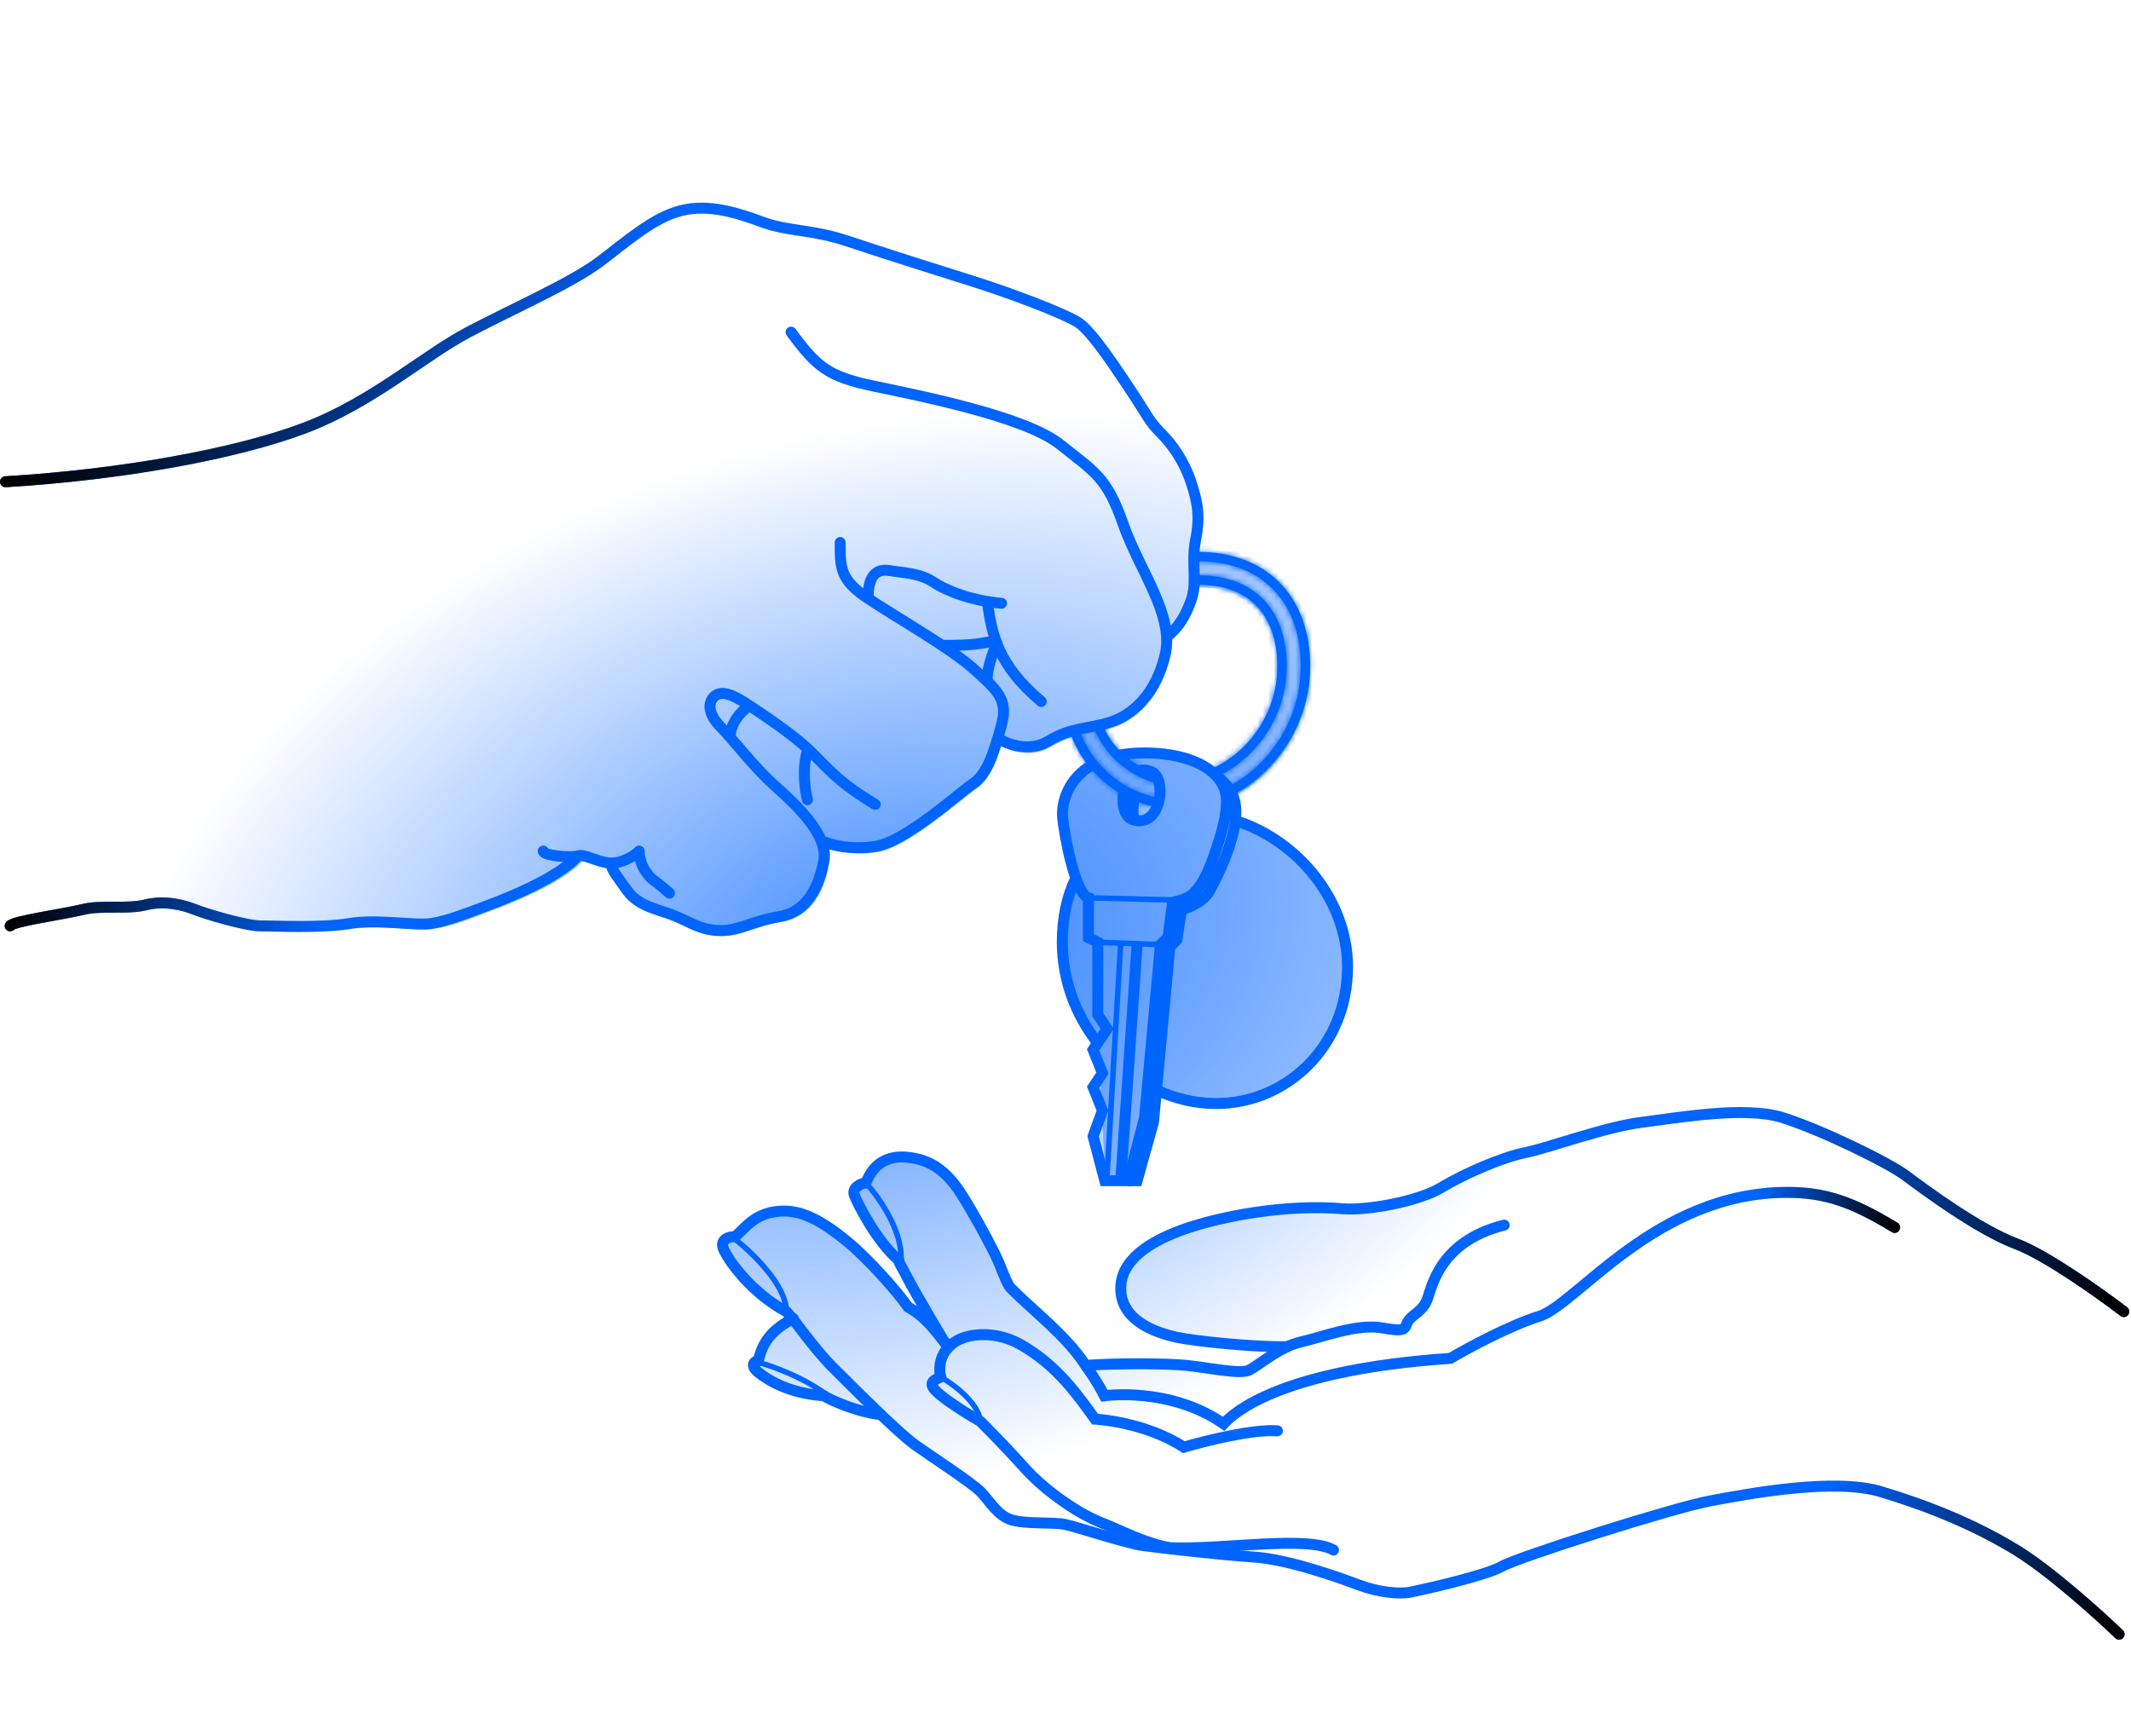 <?xml version="1.0" encoding="UTF-8"?> <svg xmlns="http://www.w3.org/2000/svg" width="389" height="317" viewBox="0 0 389 317" fill="none"> <path opacity="0.75" d="M196.066 161.548C195.963 161.858 195.808 162.167 195.705 162.528L196.066 161.548ZM195.602 162.683C195.551 162.89 195.447 163.096 195.396 163.354L195.602 162.683ZM194.88 165.108C194.828 165.366 194.725 165.675 194.674 165.985L194.88 165.108ZM194.57 166.552C194.519 166.707 194.519 166.913 194.467 167.119L194.57 166.552ZM194.416 167.48C194.364 167.687 194.364 167.842 194.313 168.048L194.416 167.48ZM225.52 150.149C225.624 149.014 225.624 148.034 225.52 147.157V150.149ZM208.962 150.045C208.807 150.097 208.601 150.149 208.446 150.149L208.962 150.045ZM208.343 150.149C208.24 150.2 208.188 150.2 208.085 150.2L208.343 150.149ZM205.145 138.13C206.331 137.923 207.621 137.82 209.014 137.82L205.145 138.13ZM201.792 215.659L199.677 207.561L201.328 202.867L199.677 198.637L201.328 196.058L199.677 191.828L200.503 190.59L201.792 215.659ZM196.479 160.62C195.86 158.814 195.344 156.596 194.932 154.585L196.479 160.62ZM194.777 153.811C194.725 153.605 194.674 153.45 194.674 153.244L194.777 153.811ZM198.697 140.502C198.8 140.451 198.852 140.399 198.955 140.348L198.697 140.502ZM211.283 199.204C213.295 200.133 215.462 200.803 217.68 201.216L211.283 199.204ZM217.834 201.267C218.196 201.319 218.557 201.371 218.866 201.422L217.834 201.267ZM227.635 150.922C227.326 150.768 227.016 150.664 226.707 150.561L227.635 150.922ZM226.036 150.303C225.881 150.252 225.675 150.2 225.52 150.149L226.036 150.303ZM386.512 297.367L386.718 297.573C387.027 297.883 387.027 298.347 386.769 298.657C386.46 298.914 385.996 298.914 385.686 298.657C383.52 296.593 379.548 292.931 375.37 289.526C372.532 287.153 369.592 284.935 367.116 283.439C363.351 281.118 359.327 279.106 355.201 277.404C351.125 275.65 346.896 274.155 342.666 272.917C334.361 270.389 318.886 273.329 312.077 274.567L311.974 274.619C308.672 275.238 300.419 277.611 292.424 280.138C283.964 282.82 275.866 285.606 274.37 286.431C273.183 287.102 270.862 287.876 268.334 288.598C264.001 289.784 258.895 290.919 257.554 291.177C256.367 291.435 254.716 291.435 252.963 291.177C251.312 290.971 249.507 290.506 247.804 289.887C246.102 289.268 242.955 288.082 239.396 287.05C235.889 285.967 231.968 285.039 228.873 284.832C226.191 284.626 222.683 284.316 219.279 283.955C214.585 283.491 210.149 282.924 208.395 282.717C206.538 282.459 202.617 281.273 199.316 280.241C197.098 279.622 195.138 279.055 194.313 278.849C193.487 278.694 192.198 278.694 190.753 278.642C188.535 278.591 186.059 278.539 184.46 277.972C182.448 277.301 181.21 275.805 180.024 274.309C179.56 273.742 179.095 273.174 178.631 272.71C177.496 271.575 173.679 268.945 170.43 266.778C168.985 265.798 167.696 264.921 166.819 264.302C165.478 263.322 163.208 261.259 160.732 258.886C159.133 258.731 157.276 258.267 155.625 257.699C153.355 256.926 151.344 255.997 150.467 255.481C147.269 255.223 144.689 254.501 142.678 253.676C140.666 252.799 139.222 251.767 138.293 251.097C137.726 250.581 137.365 250.168 137.262 249.756C137.107 249.343 137.107 248.982 137.21 248.672C137.365 248.363 137.571 248.105 137.777 247.95C137.932 247.899 138.035 247.796 138.138 247.744C138.654 245.939 139.376 244.494 140.46 243.256C141.388 242.173 142.523 241.348 143.864 240.574C143.709 240.368 143.555 240.213 143.4 240.058C140.769 238.614 138.499 236.757 136.694 234.951C134.012 232.269 132.258 229.587 131.691 228.245C131.536 227.781 131.484 227.369 131.536 226.956C131.639 226.543 131.845 226.182 132.103 225.873C132.361 225.666 132.671 225.46 132.98 225.305C133.444 225.15 133.857 225.099 134.27 225.099C134.528 224.841 134.837 224.531 135.095 224.274C136.9 222.52 139.015 220.405 143.451 220.405C145.257 220.405 147.062 220.869 149.022 221.798C150.983 222.778 153.046 224.17 155.419 226.131C157.173 227.523 159.236 229.587 161.196 231.702C163.363 234.074 165.374 236.447 166.509 238.046C167.18 238.459 167.85 238.872 168.418 239.336C167.025 236.963 165.735 234.642 165.323 233.816C165.013 233.146 164.704 232.578 164.394 232.114C164.033 231.444 163.724 230.928 163.621 230.515C162.073 229.122 160.629 227.317 159.391 225.46C157.276 222.365 155.78 219.218 155.522 218.445C155.419 218.187 155.419 217.98 155.419 217.774C155.419 217.155 155.677 216.639 156.141 216.227C156.502 215.866 156.966 215.608 157.431 215.504C157.585 215.453 157.688 215.401 157.792 215.401C158.514 213.699 159.545 212.461 160.887 211.636C162.279 210.759 164.033 210.398 166.045 210.656C168.108 210.862 169.914 211.429 171.616 212.564C173.267 213.699 174.866 215.35 176.413 217.774C177.342 219.27 178.373 221.024 179.353 222.778C180.488 224.841 181.623 226.956 182.397 228.503C182.913 229.587 183.377 230.67 183.79 231.702C184.357 233.094 184.821 234.281 185.234 234.642C186.627 236.086 188.123 237.427 189.567 238.717C192.817 241.709 196.066 244.649 198.697 248.466C201.534 248.26 204.835 248.208 207.879 248.208C211.541 248.208 214.843 248.311 216.648 248.466C217.989 248.621 219.33 248.827 220.672 249.033C223.767 249.446 226.758 249.91 227.738 249.395C228.203 249.188 228.873 248.724 229.647 248.157C230.369 247.641 231.195 247.073 232.071 246.558C229.905 246.506 227.377 246.351 224.901 246.093C220.62 245.732 216.442 245.216 214.739 244.855C212.728 244.391 210.097 243.617 207.93 242.173C205.661 240.677 203.907 238.459 203.907 235.209C203.907 231.237 206.744 228.4 210.2 226.388C213.501 224.428 217.422 223.242 219.795 222.571C222.58 221.798 227.326 220.766 232.845 220.198C236.714 219.786 240.892 219.631 245.122 219.992C247.34 220.199 250.951 219.837 254.459 219.064C257.605 218.393 260.597 217.413 262.557 216.278C264.775 214.937 267.715 213.441 270.656 212.255C273.338 211.12 276.02 210.243 278.084 209.779C279.683 209.469 282.056 208.747 284.841 207.922C289.483 206.529 295.106 204.827 299.388 204.259C300.471 204.156 301.451 204.001 302.534 203.847C309.498 202.918 319.195 201.577 325.231 203.434C328.532 204.466 333.174 206.426 337.404 208.438C341.995 210.604 346.173 212.822 347.979 214.215C349.681 215.453 352.931 217.877 356.645 220.353C360.359 222.726 364.434 225.15 367.787 226.44C370.056 227.265 373.048 228.968 376.092 230.876C380.476 233.662 385.016 236.911 387.543 238.872C387.853 239.078 387.904 239.594 387.646 239.903C387.595 240.006 387.44 240.11 387.337 240.161L386.512 297.367ZM195.654 134.622C196.479 136.737 197.614 138.645 198.955 140.348H199.007C198.903 140.399 198.8 140.451 198.697 140.502C194.106 143.082 193.848 146.899 194.106 149.736L194.158 149.839V149.891V149.994V150.097V150.149V150.2L194.209 150.303V150.406V150.458V150.51L194.261 150.664V150.768V150.819V150.871L194.313 151.025V151.18V151.232V151.283L194.364 151.438V151.593L194.416 151.696V151.748V151.902L194.467 152.057V152.16V152.212L194.519 152.418V152.573L194.57 152.676V152.728L194.622 152.934V153.089L194.674 153.192V153.244C194.674 153.45 194.725 153.605 194.777 153.811L194.828 154.017V154.172L194.932 154.585C195.344 156.596 195.86 158.763 196.479 160.62L196.427 160.775L196.376 160.878V160.929H196.324L196.273 161.084L196.221 161.239L196.118 161.394L196.066 161.548C195.963 161.858 195.808 162.167 195.705 162.528L195.602 162.683C195.551 162.89 195.447 163.096 195.396 163.354L195.344 163.509L195.293 163.663V163.715L195.241 163.87L195.189 164.024L195.138 164.179V164.231L195.086 164.385L195.035 164.54L194.983 164.695V164.747L194.932 164.901L194.88 165.056V165.108C194.828 165.366 194.725 165.675 194.674 165.985V166.088L194.622 166.191C194.622 166.294 194.57 166.397 194.57 166.552C194.519 166.707 194.519 166.913 194.467 167.119V167.223L194.416 167.274V167.377V167.48C194.364 167.687 194.364 167.842 194.313 168.048V168.151V168.254L194.261 168.306V168.461V168.512V168.615V168.718L194.209 168.822V168.873V169.028V169.08V169.234L194.158 169.286V169.441V169.492V169.595V169.647V169.802V169.853L194.106 170.008V170.06V170.214V170.266V170.421V170.472V170.627L194.055 170.833V171.04V171.246V171.452V171.659V171.865V172.071V172.278V172.587V172.897V173.206V173.516V173.567L194.106 173.877V174.186L194.158 174.496V174.805L194.209 175.115V175.424L194.261 175.734L194.313 176.043L194.364 176.353V176.404L194.416 176.662V176.869V176.972V177.023L194.467 177.281L194.519 177.333L194.57 177.591L194.622 177.9L194.674 178.21L194.725 178.519L194.828 178.829L194.88 179.138L194.932 179.448L195.035 179.654V179.706V179.757L195.138 180.015L195.189 180.325L195.293 180.634L195.396 180.892L195.447 181.098V181.202H195.499L195.551 181.511L195.654 181.769V181.821L195.757 182.079L195.86 182.388L195.963 182.646L196.066 182.904V182.955H196.118L196.221 183.213V183.265L196.324 183.523L196.427 183.781V183.832L196.582 184.09L196.685 184.348L196.789 184.555L196.84 184.606V184.658L196.943 184.916L197.098 185.174V185.225L197.201 185.431C197.459 185.896 197.665 186.36 197.923 186.773V186.824L198.078 187.031V187.082L198.233 187.288V187.34L198.388 187.598L198.542 187.856H198.594L198.697 188.114H198.749L198.903 188.32V188.372L199.058 188.578V188.63L199.213 188.836V188.887L199.368 189.094L199.419 189.145L199.574 189.352L199.729 189.61C199.883 189.816 200.09 190.074 200.245 190.28L200.296 190.332L200.451 190.538L200.503 190.59L199.677 191.828L201.379 196.058L199.677 198.637L201.379 202.867L199.677 207.561L201.792 215.659H202.102H204.681H204.939H205.97H206.022H206.228H207.673L210.613 205.033L211.283 199.204C213.295 200.133 215.462 200.803 217.68 201.216L217.834 201.267C218.196 201.319 218.557 201.371 218.866 201.422H219.021H219.072H219.227L219.382 201.474H219.537H219.588H219.743V201.525H219.898H219.949H220.104H220.156H220.259L220.414 201.577H220.465H220.62H220.775H220.981H221.136H221.291H221.342H221.497L221.652 201.629H221.858H222.013C234.754 201.629 245.896 191.312 245.896 176.714C245.896 176.559 245.896 176.353 245.896 176.198C245.896 175.992 245.896 175.785 245.896 175.631C245.896 175.424 245.896 175.27 245.844 175.063C245.844 174.908 245.844 174.702 245.793 174.496C245.793 174.341 245.793 174.135 245.741 173.98C245.741 173.774 245.689 173.619 245.689 173.413C245.689 173.258 245.638 173.051 245.586 172.897C245.586 172.69 245.535 172.484 245.535 172.329C245.483 172.123 245.431 171.968 245.431 171.762C245.38 171.607 245.328 171.401 245.277 171.246C245.277 171.091 245.225 170.885 245.174 170.73C245.122 170.524 245.07 170.369 245.019 170.163C244.967 170.008 244.916 169.802 244.864 169.647C244.812 169.492 244.761 169.286 244.709 169.131C244.658 168.925 244.606 168.77 244.555 168.615C244.503 168.409 244.4 168.254 244.348 168.048C244.297 167.893 244.245 167.738 244.142 167.532C244.09 167.377 244.039 167.223 243.936 167.016C243.884 166.861 243.832 166.707 243.729 166.552C243.678 166.346 243.574 166.191 243.523 166.036C243.42 165.881 243.368 165.675 243.265 165.52C243.213 165.366 243.11 165.211 243.007 165.004C242.955 164.85 242.852 164.695 242.801 164.54C242.698 164.385 242.594 164.231 242.491 164.024C242.44 163.87 242.336 163.715 242.233 163.56C242.13 163.405 242.027 163.251 241.975 163.096H241.924C241.872 162.941 241.769 162.786 241.666 162.632C241.563 162.477 241.46 162.322 241.356 162.167C241.253 162.013 241.15 161.858 241.047 161.703C240.944 161.548 240.841 161.394 240.737 161.239C240.634 161.084 240.479 160.929 240.376 160.775C240.273 160.62 240.17 160.465 240.067 160.362C239.912 160.207 239.809 160.052 239.706 159.898C239.603 159.743 239.448 159.588 239.345 159.485C239.241 159.33 239.087 159.176 238.984 159.021C238.88 158.918 238.726 158.763 238.622 158.608C238.468 158.505 238.365 158.35 238.21 158.196C238.107 158.092 237.952 157.938 237.849 157.783C237.694 157.68 237.591 157.525 237.436 157.422C237.333 157.267 237.178 157.164 237.075 157.009C236.92 156.906 236.765 156.751 236.662 156.648C236.508 156.493 236.353 156.39 236.198 156.235C236.095 156.132 235.94 156.029 235.785 155.874C235.682 155.771 235.527 155.616 235.373 155.513C235.218 155.41 235.063 155.307 234.908 155.152C234.805 155.049 234.651 154.946 234.496 154.843C234.238 154.636 233.98 154.43 233.671 154.224L233.567 154.172C233.413 154.069 233.258 153.914 233.103 153.811C232.948 153.708 232.794 153.605 232.639 153.501C232.484 153.398 232.329 153.295 232.175 153.244V153.192C232.02 153.14 231.865 153.037 231.71 152.934C231.504 152.831 231.349 152.728 231.195 152.625C231.04 152.521 230.885 152.47 230.73 152.367C230.524 152.263 230.369 152.16 230.214 152.109C230.06 152.006 229.853 151.902 229.699 151.851C229.544 151.748 229.389 151.644 229.183 151.593C229.028 151.49 228.873 151.438 228.667 151.335C228.512 151.283 228.357 151.18 228.151 151.129C227.996 151.025 227.842 150.974 227.635 150.922C227.326 150.768 227.016 150.664 226.707 150.561L226.604 150.51C226.397 150.458 226.243 150.355 226.036 150.303C225.881 150.252 225.675 150.2 225.52 150.149V147.157V146.331L225.005 145.506L225.211 145.403C233.258 141.121 239.138 132.198 239.138 122.087C239.138 115.691 237.127 110.481 233.567 106.87C229.957 103.208 224.85 101.299 218.763 101.248C218.815 100.629 218.866 99.958 219.021 99.287C219.434 97.069 219.537 95.316 219.382 93.613C219.227 91.911 218.815 90.26 218.144 88.3C217.525 86.443 216.751 84.793 215.823 83.348C214.791 81.646 213.605 80.253 212.418 79.067C211.025 77.674 210.406 76.642 209.323 74.94C208.859 74.115 208.24 73.186 207.415 71.948L206.796 70.968C204.113 66.996 199.935 60.652 197.459 59.001L197.408 58.949C196.118 58.124 193.229 56.886 189.825 55.545C185.956 53.997 181.314 52.398 177.703 51.264C173.937 50.077 169.449 48.633 165.22 47.292C161.557 46.105 157.998 44.97 155.161 44.042C151.756 42.907 149.022 42.494 146.495 42.082C144.174 41.721 142.059 41.411 139.892 40.637C137.519 39.761 135.043 38.884 132.464 38.419C129.885 37.904 127.254 37.8 124.572 38.471C120.239 39.554 116.319 42.598 112.244 45.796C111.264 46.569 110.232 47.343 109.407 47.962C105.951 50.541 99.812 53.585 93.674 56.628C90.94 57.969 88.206 59.362 85.73 60.652C82.738 62.199 79.591 64.366 76.187 66.687C70.358 70.659 63.755 75.095 56.018 78.035C49.88 80.408 41.523 82.523 32.083 84.225C22.747 85.876 12.327 87.165 1.856 87.784C1.443 87.784 1.133 88.145 1.133 88.558L2.01 169.286C2.01 169.441 2.01 169.595 2.114 169.699V169.75H2.165V169.802H2.217V169.853H2.268V169.905H2.32L2.371 169.956C2.423 169.956 2.475 170.008 2.526 170.008H2.578H2.629L2.681 170.06H2.733C2.887 170.06 3.042 170.008 3.145 169.905H3.197V169.853H3.248V169.802H3.3V169.75H3.352V169.699L3.403 169.647C3.506 169.389 7.323 168.718 10.831 168.099C12.894 167.687 14.906 167.326 16.093 167.016C17.692 166.655 19.652 166.655 21.664 166.655C23.727 166.655 25.79 166.655 27.544 166.191C28.937 165.83 30.329 165.778 31.619 165.933C33.321 166.088 34.869 166.552 36.055 167.016C37.293 167.532 40.285 168.461 43.019 169.131C45.082 169.647 47.094 170.06 48.229 170.06C48.848 170.06 49.519 170.06 50.292 170.06C53.955 170.163 60.351 170.318 64.478 169.595C67.366 169.131 70.874 169.337 73.866 169.544C76.084 169.647 78.044 169.802 79.385 169.595C82.067 169.234 85.73 167.842 88.928 166.604L90.166 166.139C91.868 165.52 94.86 164.334 97.903 162.838C100.999 161.342 104.145 159.485 106.157 157.473C106.208 157.422 106.26 157.319 106.312 157.215C106.673 157.164 107.446 157.422 108.323 157.731C109.252 158.092 110.283 158.453 111.315 158.557C111.676 159.64 112.089 160.156 113.327 161.909L114.359 163.354C116.061 165.727 118.64 166.604 121.168 167.377C121.993 167.687 122.87 167.945 123.592 168.254C124.263 168.564 124.882 168.822 125.449 169.131C127.512 170.111 129.163 170.885 132 170.885C133.909 170.885 135.405 170.369 137.21 169.802C138.706 169.286 140.408 168.718 142.729 168.306C145.515 167.842 147.475 166.346 148.868 164.334C150.209 162.374 150.983 159.949 151.395 157.525C151.55 156.7 151.55 155.874 151.344 154.997C152.272 155.307 153.51 155.616 155.058 155.72C156.554 155.874 158.307 155.874 160.164 155.565C164.549 154.894 171.358 149.426 175.485 146.125C176.723 145.145 177.703 144.371 178.322 143.959C179.714 143.03 180.746 141.431 181.623 139.471C182.036 138.491 182.397 137.407 182.758 136.221C183.841 136.788 185.44 137.356 187.246 137.459C188.742 137.511 190.341 137.253 191.888 136.324C193.281 135.499 194.519 134.983 195.654 134.622ZM218.763 107.231C223.612 107.231 227.068 108.727 229.338 111.048C231.607 113.318 233.155 116.929 233.155 122.087C233.155 130.547 227.842 137.82 221.187 140.709L220.878 140.967V141.07C219.898 140.193 219.33 139.883 217.938 139.316L217.731 139.264C217.37 139.11 217.009 139.007 216.596 138.852L216.39 138.8C216.287 138.749 216.132 138.749 215.977 138.697L215.771 138.645C215.668 138.594 215.513 138.594 215.358 138.542L215.152 138.491L214.946 138.439L214.739 138.388L214.533 138.336L214.327 138.284H214.12H214.069L213.863 138.233L213.656 138.181H213.45L213.192 138.13L212.986 138.078H212.779L212.521 138.026H212.315L212.057 137.975H211.851L211.593 137.923H211.387H211.129L210.922 137.872H210.664H210.458H210.2H209.994L209.736 137.82H209.478H209.272H209.014C207.879 137.923 206.847 138.078 205.919 138.233C205.712 138.233 205.558 138.284 205.351 138.284C205.3 138.233 205.248 138.181 205.145 138.13C203.752 136.788 202.514 135.189 201.637 133.332C201.998 133.229 202.359 133.126 202.772 133.023C205.197 132.301 207.569 130.805 209.581 128.38C211.283 126.369 212.676 123.635 213.501 120.127C213.708 119.147 213.811 118.064 213.759 117.032C214.843 116.155 215.668 115.227 216.339 114.195C217.061 113.06 217.577 111.874 218.144 110.481C218.557 109.346 218.711 108.315 218.763 107.231ZM207.776 146.744C207.673 147.311 207.673 147.827 207.673 148.292C207.673 148.807 207.827 149.684 207.93 150.2H207.982H208.034H208.085C208.188 150.2 208.24 150.2 208.343 150.149H208.395H208.446C208.601 150.149 208.807 150.097 208.962 150.045H209.065C210.458 149.53 210.922 148.446 210.974 147.673C209.891 147.415 208.807 147.105 207.776 146.744Z" fill="url(#paint0_radial)"></path> <path d="M274.578 223.678C262.628 226.665 261.347 235.201 260.494 237.335C259.64 239.469 257.933 239.896 257.079 241.176C256.226 242.457 257.079 243.31 252.385 242.457C247.69 241.603 241.288 244.164 237.447 245.018C233.606 245.871 229.764 249.285 228.057 250.139C226.35 250.993 220.802 249.712 216.534 249.285C213.185 248.951 204.438 248.853 198.181 249.285C194.424 243.65 189.196 239.873 184.524 235.201C183.67 234.348 182.817 231.36 181.536 228.799C180.16 226.046 177.611 221.35 175.561 218.129C172.574 213.434 169.586 211.727 165.745 211.3C161.903 210.874 159.343 212.581 158.062 215.995C157.209 215.995 155.502 216.849 155.928 218.129C156.355 219.41 159.921 226.551 164.038 230.08C164.037 230.506 164.891 231.787 165.745 233.494C166.699 235.403 172.574 245.444 173 245.871" stroke="#0064FF" stroke-width="2" stroke-linecap="round"></path> <path d="M158.062 215.995C160.196 218.272 164.806 224.617 164.464 230.08" stroke="#0064FF" stroke-linecap="round"></path> <path d="M234.886 245.871C229.337 246.013 217.971 244.863 214.826 244.164C210.985 243.31 204.583 241.176 204.583 235.201C204.583 227.933 215.253 224.531 219.948 223.251C224.643 221.97 234.886 219.836 245.129 220.69C249.466 221.051 258.786 219.41 263.054 216.849C267.322 214.288 274.151 211.3 278.419 210.447C282.687 209.593 292.93 205.752 299.759 204.898C306.588 204.045 318.538 201.911 325.367 204.045C332.196 206.179 344.573 212.154 347.987 214.715C351.402 217.276 361.218 224.531 368.047 227.092C373.51 229.141 383.411 236.197 387.679 239.469" stroke="#0064FF" stroke-width="2" stroke-linecap="round"></path> <path d="M234.886 245.871C229.337 246.013 217.971 244.863 214.826 244.164C210.985 243.31 204.583 241.176 204.583 235.201C204.583 227.933 215.253 224.531 219.948 223.251C224.643 221.97 234.886 219.836 245.129 220.69C249.466 221.051 258.786 219.41 263.054 216.849C267.322 214.288 274.151 211.3 278.419 210.447C282.687 209.593 292.93 205.752 299.759 204.898C306.588 204.045 318.538 201.911 325.367 204.045C332.196 206.179 344.573 212.154 347.987 214.715C351.402 217.276 361.218 224.531 368.047 227.092C373.51 229.141 383.411 236.197 387.679 239.469" stroke="url(#paint1_linear)" stroke-width="2" stroke-linecap="round"></path> <path d="M173 245.871C170.439 242.457 168.732 240.323 165.744 238.616C163.753 235.77 158.403 229.738 154.647 226.665C149.953 222.824 146.538 221.117 143.124 221.117C138.002 221.117 136.153 224.104 134.161 225.812C133.308 225.669 131.344 226.238 132.027 227.946C132.881 230.08 137.149 236.055 143.551 239.469C145.258 241.176 148.245 245.871 152.087 249.712C155.928 253.553 164.037 261.663 167.025 263.797C170.012 265.931 177.268 270.625 178.975 272.333C180.682 274.04 181.963 276.601 184.523 277.454C187.084 278.308 192.206 277.881 194.34 278.308C196.474 278.735 205.436 281.722 208.424 282.149C211.412 282.576 222.508 283.856 228.91 284.283C235.312 284.71 244.702 288.124 248.116 289.405C251.531 290.685 255.372 291.112 257.506 290.685C259.64 290.258 271.163 287.697 274.151 285.99C277.139 284.283 305.307 275.32 312.136 274.04C318.965 272.759 334.756 269.772 343.292 272.333C351.828 274.893 360.364 278.308 368.047 283.003C374.193 286.758 383.127 294.811 386.826 298.367" stroke="#0064FF" stroke-width="2" stroke-linecap="round"></path> <path d="M173 245.871C170.439 242.457 168.732 240.323 165.744 238.616C163.753 235.77 158.403 229.738 154.647 226.665C149.953 222.824 146.538 221.117 143.124 221.117C138.002 221.117 136.153 224.104 134.161 225.812C133.308 225.669 131.344 226.238 132.027 227.946C132.881 230.08 137.149 236.055 143.551 239.469C145.258 241.176 148.245 245.871 152.087 249.712C155.928 253.553 164.037 261.663 167.025 263.797C170.012 265.931 177.268 270.625 178.975 272.333C180.682 274.04 181.963 276.601 184.523 277.454C187.084 278.308 192.206 277.881 194.34 278.308C196.474 278.735 205.436 281.722 208.424 282.149C211.412 282.576 222.508 283.856 228.91 284.283C235.312 284.71 244.702 288.124 248.116 289.405C251.531 290.685 255.372 291.112 257.506 290.685C259.64 290.258 271.163 287.697 274.151 285.99C277.139 284.283 305.307 275.32 312.136 274.04C318.965 272.759 334.756 269.772 343.292 272.333C351.828 274.893 360.364 278.308 368.047 283.003C374.193 286.758 383.127 294.811 386.826 298.367" stroke="url(#paint2_linear)" stroke-width="2" stroke-linecap="round"></path> <path d="M134.162 226.238C137.291 228.657 143.551 234.689 143.551 239.469" stroke="#0064FF" stroke-linecap="round"></path> <path d="M144.831 240.75C141.417 242.457 139.283 244.591 138.429 248.432C137.86 248.432 136.722 249.2 138.429 250.566C140.136 251.932 143.978 254.407 150.38 254.834C151.66 255.688 156.867 257.907 160.623 258.248" stroke="#0064FF" stroke-width="2" stroke-linecap="round"></path> <path d="M138.856 248.859C141.417 249.57 147.563 251.846 151.66 255.261" stroke="#0064FF" stroke-linecap="round"></path> <path d="M233.179 261.236C228.74 260.895 219.948 263.085 216.107 264.224C208.851 259.529 199.889 259.102 199.889 259.102C196.901 254.976 193.06 249.286 186.231 245.444C181.877 242.995 176.842 243.31 174.281 245.018C171.507 246.867 171.293 249.712 171.72 251.42C170.867 251.846 169.159 252.273 170.867 253.98C172.574 255.688 176.984 258.391 178.976 259.529C180.541 261.094 184.354 264.992 187.085 268.065C190.499 271.906 196.475 276.174 200.743 277.881C205.011 279.588 208.851 281.722 213.546 282.576C222.936 283.003 238.642 280.271 243.422 283.003" stroke="#0064FF" stroke-width="2" stroke-linecap="round"></path> <path d="M171.72 251.42C173.996 252.7 178.634 256.114 178.976 259.529" stroke="#0064FF" stroke-linecap="round"></path> <path d="M198.181 249.285C198.181 249.285 200.315 252.273 201.596 254.834C201.596 254.834 213.546 253.127 223.363 259.955C225.212 257.964 233.606 250.139 264.762 248.005C267.892 246.156 275.517 242.03 280.98 240.323C287.809 238.189 302.32 217.702 326.221 217.702C333.05 217.702 338.001 219.324 345.854 224.104" stroke="#0064FF" stroke-width="2" stroke-linecap="round"></path> <path d="M198.181 249.285C198.181 249.285 200.315 252.273 201.596 254.834C201.596 254.834 213.546 253.127 223.363 259.955C225.212 257.964 233.606 250.139 264.762 248.005C267.892 246.156 275.517 242.03 280.98 240.323C287.809 238.189 302.32 217.702 326.221 217.702C333.05 217.702 338.001 219.324 345.854 224.104" stroke="url(#paint3_linear)" stroke-width="2" stroke-linecap="round"></path> <g filter="url(#filter0_d)"> <path d="M196.284 160.511C194.74 163.775 193.913 167.642 193.913 172.027C193.913 178.901 196.37 185.312 200.348 190.387M211.117 199.018C214.51 200.601 218.199 201.484 221.989 201.484C234.752 201.484 245.982 191.135 245.982 176.52C245.982 164.569 237.106 153.467 225.496 149.817" stroke="#0064FF" stroke-width="2"></path> <path d="M203.857 137.964C205.339 137.644 207.022 137.464 208.928 137.464C215.757 137.464 221.732 139.598 223.439 143.866C224.293 146 223.844 149.167 222.586 153.256C220.878 158.804 219.598 161.365 217.891 163.072C216.525 164.438 214.476 164.495 214.049 164.779L213.196 171.181L211.837 172.462L208.928 204.045L205.94 215.568H201.672L199.538 207.459L201.246 202.764L199.538 198.497L201.246 195.936L199.538 191.668L202.099 187.827L200.392 185.266V172.035L198.685 171.181C198.685 169.474 198.685 166.06 198.685 163.926C196.124 163.072 194.237 151.889 193.989 149.415C193.702 146.542 194.927 142.122 199.557 139.539" stroke="#0064FF" stroke-width="2"></path> <path d="M207.706 140.785C208.473 140.501 209.317 140.55 210.131 140.879C211.879 141.585 212.189 144.898 211.218 147.302C210.247 149.706 208.362 150.291 206.614 149.585C205.128 148.985 204.68 146.501 205.176 144.293" stroke="#0064FF" stroke-width="2"></path> <path d="M211.838 172.462L200.315 172.035" stroke="#0064FF"></path> <path d="M198.607 163.926L215.679 164.353" stroke="#0064FF"></path> <path d="M204.582 172.035L202.022 215.569" stroke="#0064FF"></path> <path d="M204.582 215.568L207.57 172.462" stroke="#0064FF" stroke-width="2"></path> <path d="M205.863 215.569H207.57L210.558 204.899L213.545 172.889L214.826 171.608L215.679 166.06C217.102 165.775 219.752 164.533 220.801 162.646C222.935 158.804 225.069 153.683 225.496 149.842C225.923 146 225.069 143.866 221.228 140.879" stroke="#0064FF" stroke-width="2"></path> <mask id="path-20-inside-1" fill="white"> <path fill-rule="evenodd" clip-rule="evenodd" d="M201.169 132.117L199.488 132.512C201.597 137.851 206.042 141.697 211.205 142.987L211.619 141.331C207.081 140.197 203.117 136.836 201.169 132.117ZM217.904 105.044L217.814 106.308L217.757 106.76C218.06 106.743 218.363 106.735 218.668 106.735C223.545 106.735 227.046 108.256 229.323 110.559C231.605 112.867 233.179 116.486 233.179 121.673C233.179 130.169 227.856 137.44 221.165 140.362L221.848 141.927C229.138 138.743 234.886 130.873 234.886 121.673C234.886 116.132 233.196 112.047 230.537 109.359C227.882 106.673 223.912 105.028 218.668 105.028C218.412 105.028 218.158 105.033 217.904 105.044ZM218.088 102.475L218.21 100.764C218.362 100.761 218.515 100.76 218.668 100.76C224.826 100.76 229.968 102.713 233.572 106.358C237.176 110.003 239.154 115.25 239.154 121.673C239.154 131.789 233.269 140.765 225.214 145.047L224.413 143.54C231.931 139.543 237.447 131.134 237.447 121.673C237.447 115.603 235.584 110.821 232.358 107.558C229.133 104.297 224.46 102.467 218.668 102.467C218.474 102.467 218.28 102.47 218.088 102.475ZM196.929 133.115L195.256 133.508C197.835 140.788 203.854 145.925 210.924 147.325L211.255 145.65C204.858 144.384 199.347 139.753 196.929 133.115Z"></path> </mask> <path fill-rule="evenodd" clip-rule="evenodd" d="M201.169 132.117L199.488 132.512C201.597 137.851 206.042 141.697 211.205 142.987L211.619 141.331C207.081 140.197 203.117 136.836 201.169 132.117ZM217.904 105.044L217.814 106.308L217.757 106.76C218.06 106.743 218.363 106.735 218.668 106.735C223.545 106.735 227.046 108.256 229.323 110.559C231.605 112.867 233.179 116.486 233.179 121.673C233.179 130.169 227.856 137.44 221.165 140.362L221.848 141.927C229.138 138.743 234.886 130.873 234.886 121.673C234.886 116.132 233.196 112.047 230.537 109.359C227.882 106.673 223.912 105.028 218.668 105.028C218.412 105.028 218.158 105.033 217.904 105.044ZM218.088 102.475L218.21 100.764C218.362 100.761 218.515 100.76 218.668 100.76C224.826 100.76 229.968 102.713 233.572 106.358C237.176 110.003 239.154 115.25 239.154 121.673C239.154 131.789 233.269 140.765 225.214 145.047L224.413 143.54C231.931 139.543 237.447 131.134 237.447 121.673C237.447 115.603 235.584 110.821 232.358 107.558C229.133 104.297 224.46 102.467 218.668 102.467C218.474 102.467 218.28 102.47 218.088 102.475ZM196.929 133.115L195.256 133.508C197.835 140.788 203.854 145.925 210.924 147.325L211.255 145.65C204.858 144.384 199.347 139.753 196.929 133.115Z" fill="#0064FF"></path> <path d="M201.169 132.117L203.018 131.354L202.368 129.78L200.711 130.17L201.169 132.117ZM199.488 132.512L199.03 130.566L196.778 131.095L197.628 133.247L199.488 132.512ZM211.205 142.987L210.72 144.928L212.66 145.413L213.145 143.472L211.205 142.987ZM211.619 141.331L213.559 141.816L214.044 139.876L212.104 139.391L211.619 141.331ZM217.904 105.044L217.82 103.046L216.036 103.121L215.909 104.901L217.904 105.044ZM217.814 106.308L219.798 106.556L219.805 106.504L219.809 106.451L217.814 106.308ZM217.757 106.76L215.773 106.512L215.475 108.89L217.868 108.757L217.757 106.76ZM229.323 110.559L227.901 111.965H227.901L229.323 110.559ZM221.165 140.362L220.364 138.53L218.531 139.33L219.332 141.163L221.165 140.362ZM221.848 141.927L220.015 142.727L220.816 144.56L222.649 143.76L221.848 141.927ZM230.537 109.359L229.115 110.765L229.115 110.765L230.537 109.359ZM218.21 100.764L218.169 98.765L216.345 98.802L216.215 100.622L218.21 100.764ZM218.088 102.475L216.093 102.333L215.935 104.536L218.144 104.474L218.088 102.475ZM233.572 106.358L234.994 104.952V104.952L233.572 106.358ZM225.214 145.047L223.448 145.986L224.387 147.752L226.153 146.813L225.214 145.047ZM224.413 143.54L223.474 141.774L221.708 142.712L222.647 144.478L224.413 143.54ZM232.358 107.558L230.936 108.965V108.965L232.358 107.558ZM196.929 133.115L198.808 132.43L198.2 130.761L196.471 131.168L196.929 133.115ZM195.256 133.508L194.798 131.561L192.626 132.072L193.371 134.176L195.256 133.508ZM210.924 147.325L210.535 149.287L212.497 149.675L212.885 147.714L210.924 147.325ZM211.255 145.65L213.217 146.039L213.605 144.077L211.644 143.689L211.255 145.65ZM200.711 130.17L199.03 130.566L199.946 134.459L201.627 134.064L200.711 130.17ZM211.69 141.047C207.168 139.917 203.226 136.531 201.348 131.777L197.628 133.247C199.968 139.171 204.916 143.477 210.72 144.928L211.69 141.047ZM209.679 140.846L209.265 142.502L213.145 143.472L213.559 141.816L209.679 140.846ZM199.32 132.88C201.504 138.171 205.965 141.979 211.134 143.271L212.104 139.391C208.196 138.414 204.73 135.501 203.018 131.354L199.32 132.88ZM215.909 104.901L215.819 106.166L219.809 106.451L219.899 105.186L215.909 104.901ZM215.829 106.06L215.773 106.512L219.742 107.008L219.798 106.556L215.829 106.06ZM218.668 104.735C218.326 104.735 217.985 104.745 217.646 104.763L217.868 108.757C218.134 108.742 218.4 108.735 218.668 108.735V104.735ZM230.746 109.153C228.025 106.402 223.975 104.735 218.668 104.735V108.735C223.114 108.735 226.067 110.11 227.901 111.965L230.746 109.153ZM235.179 121.673C235.179 116.071 233.468 111.907 230.746 109.153L227.901 111.965C229.741 113.826 231.179 116.902 231.179 121.673H235.179ZM221.965 142.195C229.358 138.966 235.179 130.994 235.179 121.673H231.179C231.179 129.345 226.354 135.913 220.364 138.53L221.965 142.195ZM223.681 141.126L222.998 139.562L219.332 141.163L220.015 142.727L223.681 141.126ZM232.886 121.673C232.886 130.049 227.636 137.216 221.048 140.094L222.649 143.76C230.639 140.27 236.886 131.698 236.886 121.673H232.886ZM229.115 110.765C231.332 113.007 232.886 116.547 232.886 121.673H236.886C236.886 115.717 235.06 111.088 231.959 107.953L229.115 110.765ZM218.668 107.028C223.482 107.028 226.903 108.528 229.115 110.765L231.959 107.953C228.861 104.818 224.342 103.028 218.668 103.028V107.028ZM217.988 107.042C218.214 107.033 218.441 107.028 218.668 107.028V103.028C218.384 103.028 218.101 103.034 217.82 103.046L217.988 107.042ZM216.215 100.622L216.093 102.333L220.083 102.618L220.205 100.907L216.215 100.622ZM218.251 102.764C218.389 102.761 218.528 102.76 218.668 102.76V98.76C218.501 98.76 218.335 98.761 218.169 98.765L218.251 102.764ZM218.668 102.76C224.397 102.76 228.99 104.569 232.15 107.764L234.994 104.952C230.946 100.858 225.254 98.76 218.668 98.76V102.76ZM232.15 107.764C235.311 110.961 237.154 115.663 237.154 121.673H241.154C241.154 114.837 239.041 109.044 234.994 104.952L232.15 107.764ZM237.154 121.673C237.154 131.022 231.701 139.333 224.275 143.281L226.153 146.813C234.837 142.197 241.154 132.555 241.154 121.673H237.154ZM226.98 144.108L226.179 142.601L222.647 144.478L223.448 145.986L226.98 144.108ZM225.352 145.305C233.499 140.974 239.447 131.901 239.447 121.673H235.447C235.447 130.368 230.363 138.111 223.474 141.774L225.352 145.305ZM239.447 121.673C239.447 115.189 237.448 109.862 233.78 106.152L230.936 108.965C233.719 111.779 235.447 116.017 235.447 121.673H239.447ZM233.78 106.152C230.112 102.442 224.889 100.467 218.668 100.467V104.467C224.031 104.467 228.155 106.152 230.936 108.965L233.78 106.152ZM218.668 100.467C218.455 100.467 218.243 100.47 218.032 100.476L218.144 104.474C218.318 104.469 218.493 104.467 218.668 104.467V100.467ZM196.471 131.168L194.798 131.561L195.714 135.455L197.387 135.061L196.471 131.168ZM211.312 145.363C204.951 144.104 199.49 139.471 197.142 132.84L193.371 134.176C196.18 142.106 202.757 147.747 210.535 149.287L211.312 145.363ZM209.293 145.262L208.962 146.937L212.885 147.714L213.217 146.039L209.293 145.262ZM195.05 133.799C197.702 141.081 203.769 146.207 210.867 147.612L211.644 143.689C205.947 142.561 200.992 138.426 198.808 132.43L195.05 133.799Z" fill="#0064FF" mask="url(#path-20-inside-1)"></path> <path fill-rule="evenodd" clip-rule="evenodd" d="M200.278 132.326L196.092 133.311C196.936 135.662 198.153 137.777 199.654 139.597C194.039 142.175 193.684 146.347 193.991 149.415C194.156 151.061 195.046 156.565 196.379 160.315C194.774 163.62 193.913 167.554 193.913 172.027C193.913 178.915 196.38 185.339 200.373 190.418L199.54 191.668L201.247 195.936L199.54 198.497L201.247 202.765L199.54 207.459L201.674 215.569H207.57L210.558 204.899L211.207 199.059C214.575 200.616 218.233 201.484 221.99 201.484C234.752 201.484 245.983 191.135 245.983 176.521C245.983 164.569 237.107 153.467 225.496 149.817V146L224.553 144.429C232.473 140.347 238.3 131.57 238.3 121.673C238.3 109.18 230.618 101.613 218.668 101.613C218.494 101.613 218.321 101.615 218.149 101.62L217.843 105.901C218.117 105.888 218.392 105.881 218.668 105.881C223.728 105.881 227.464 107.464 229.93 109.959C232.4 112.457 234.032 116.309 234.032 121.673C234.032 130.523 228.496 138.094 221.503 141.146C218.796 138.692 214.108 137.464 208.93 137.464C207.126 137.624 205.533 137.862 204.127 138.165C202.5 136.58 201.171 134.611 200.278 132.326ZM211.219 147.302C210.282 149.623 208.492 150.249 206.796 149.653L207.143 145.147L205.39 144.446C205.405 144.395 205.421 144.344 205.436 144.293L207.997 145.574L211.426 146.716C211.365 146.916 211.296 147.112 211.219 147.302ZM211.2 141.885L210.131 141.732L207.825 140.744C208.56 140.507 209.359 140.567 210.132 140.879C210.582 141.061 210.938 141.416 211.2 141.885Z" fill="#0064FF" fill-opacity="0.25"></path> <path d="M200.278 132.326L200.744 132.144L200.586 131.74L200.164 131.84L200.278 132.326ZM196.092 133.311L195.978 132.825L195.432 132.953L195.622 133.48L196.092 133.311ZM199.654 139.597L199.863 140.052L200.453 139.78L200.04 139.279L199.654 139.597ZM193.991 149.415L193.493 149.464L193.493 149.465L193.991 149.415ZM196.379 160.315L196.829 160.533L196.92 160.345L196.85 160.147L196.379 160.315ZM200.373 190.418L200.789 190.696L200.99 190.394L200.766 190.109L200.373 190.418ZM199.54 191.668L199.124 191.391L198.978 191.609L199.076 191.854L199.54 191.668ZM201.247 195.936L201.663 196.213L201.809 195.994L201.711 195.75L201.247 195.936ZM199.54 198.497L199.124 198.219L198.978 198.438L199.076 198.682L199.54 198.497ZM201.247 202.765L201.717 202.935L201.782 202.756L201.711 202.579L201.247 202.765ZM199.54 207.459L199.07 207.289L199.017 207.435L199.056 207.587L199.54 207.459ZM201.674 215.569L201.19 215.696L201.289 216.069H201.674V215.569ZM207.57 215.569V216.069H207.95L208.052 215.703L207.57 215.569ZM210.558 204.899L211.04 205.033L211.051 204.994L211.055 204.954L210.558 204.899ZM211.207 199.059L211.417 198.605L210.787 198.314L210.71 199.004L211.207 199.059ZM225.496 149.817H224.996V150.184L225.346 150.294L225.496 149.817ZM225.496 146H225.996V145.862L225.925 145.743L225.496 146ZM224.553 144.429L224.324 143.985L223.85 144.229L224.125 144.687L224.553 144.429ZM218.149 101.62L218.137 101.12L217.682 101.131L217.65 101.584L218.149 101.62ZM217.843 105.901L217.344 105.865L217.304 106.427L217.867 106.4L217.843 105.901ZM229.93 109.959L229.575 110.311L229.575 110.311L229.93 109.959ZM221.503 141.146L221.168 141.516L221.407 141.734L221.703 141.604L221.503 141.146ZM208.93 137.464V136.964H208.908L208.886 136.966L208.93 137.464ZM204.127 138.165L203.778 138.523L203.97 138.711L204.233 138.654L204.127 138.165ZM206.796 149.653L206.298 149.615L206.268 149.998L206.631 150.125L206.796 149.653ZM211.219 147.302L210.756 147.115L210.756 147.115L211.219 147.302ZM207.143 145.147L207.642 145.185L207.67 144.819L207.329 144.682L207.143 145.147ZM205.39 144.446L204.911 144.305L204.783 144.741L205.205 144.91L205.39 144.446ZM205.436 144.293L205.66 143.846L205.134 143.583L204.959 144.144L205.436 144.293ZM207.997 145.574L207.774 146.021L207.805 146.037L207.839 146.048L207.997 145.574ZM211.426 146.716L211.904 146.862L212.046 146.396L211.584 146.242L211.426 146.716ZM210.131 141.732L209.934 142.192L209.995 142.218L210.061 142.227L210.131 141.732ZM211.2 141.885L211.129 142.38L212.13 142.523L211.636 141.641L211.2 141.885ZM207.825 140.744L207.672 140.268L206.402 140.678L207.628 141.204L207.825 140.744ZM210.132 140.879L210.319 140.415L210.319 140.415L210.132 140.879ZM200.164 131.84L195.978 132.825L196.207 133.798L200.393 132.813L200.164 131.84ZM200.04 139.279C198.575 137.503 197.387 135.439 196.563 133.142L195.622 133.48C196.485 135.886 197.731 138.05 199.268 139.915L200.04 139.279ZM194.488 149.365C194.338 147.867 194.357 146.155 195.061 144.52C195.758 142.899 197.153 141.296 199.863 140.052L199.446 139.143C196.54 140.477 194.95 142.248 194.142 144.125C193.342 145.986 193.336 147.895 193.493 149.464L194.488 149.365ZM196.85 160.147C195.535 156.449 194.651 150.988 194.488 149.365L193.493 149.465C193.661 151.134 194.557 156.682 195.908 160.482L196.85 160.147ZM194.413 172.027C194.413 167.617 195.262 163.76 196.829 160.533L195.929 160.097C194.287 163.479 193.413 167.49 193.413 172.027H194.413ZM200.766 190.109C196.837 185.111 194.413 178.794 194.413 172.027H193.413C193.413 179.035 195.923 185.566 199.98 190.727L200.766 190.109ZM199.956 191.945L200.789 190.696L199.957 190.141L199.124 191.391L199.956 191.945ZM201.711 195.75L200.004 191.482L199.076 191.854L200.783 196.121L201.711 195.75ZM199.956 198.774L201.663 196.213L200.831 195.658L199.124 198.219L199.956 198.774ZM201.711 202.579L200.004 198.311L199.076 198.682L200.783 202.95L201.711 202.579ZM200.01 207.63L201.717 202.935L200.777 202.594L199.07 207.289L200.01 207.63ZM202.158 215.441L200.024 207.332L199.056 207.587L201.19 215.696L202.158 215.441ZM207.57 215.069H201.674V216.069H207.57V215.069ZM210.077 204.764L207.089 215.434L208.052 215.703L211.04 205.033L210.077 204.764ZM210.71 199.004L210.061 204.843L211.055 204.954L211.704 199.114L210.71 199.004ZM221.99 200.984C218.311 200.984 214.724 200.134 211.417 198.605L210.997 199.513C214.426 201.098 218.156 201.984 221.99 201.984V200.984ZM245.483 176.521C245.483 190.86 234.474 200.984 221.99 200.984V201.984C235.029 201.984 246.483 191.41 246.483 176.521H245.483ZM225.346 150.294C236.77 153.885 245.483 164.81 245.483 176.521H246.483C246.483 164.329 237.443 153.048 225.646 149.34L225.346 150.294ZM224.996 146V149.817H225.996V146H224.996ZM224.125 144.687L225.067 146.258L225.925 145.743L224.982 144.172L224.125 144.687ZM237.8 121.673C237.8 131.377 232.083 139.985 224.324 143.985L224.783 144.874C232.863 140.709 238.8 131.764 238.8 121.673H237.8ZM218.668 102.113C224.536 102.113 229.306 103.969 232.61 107.31C235.914 110.651 237.8 115.53 237.8 121.673H238.8C238.8 115.323 236.846 110.172 233.321 106.607C229.795 103.041 224.75 101.113 218.668 101.113V102.113ZM218.161 102.119C218.329 102.115 218.498 102.113 218.668 102.113V101.113C218.49 101.113 218.313 101.115 218.137 101.12L218.161 102.119ZM217.65 101.584L217.344 105.865L218.342 105.937L218.647 101.655L217.65 101.584ZM218.668 105.381C218.384 105.381 218.101 105.388 217.819 105.402L217.867 106.4C218.133 106.388 218.4 106.381 218.668 106.381V105.381ZM230.286 109.607C227.708 107.001 223.836 105.381 218.668 105.381V106.381C223.621 106.381 227.219 107.928 229.575 110.311L230.286 109.607ZM234.532 121.673C234.532 116.205 232.866 112.217 230.286 109.607L229.575 110.311C231.934 112.697 233.532 116.413 233.532 121.673H234.532ZM221.703 141.604C228.871 138.475 234.532 130.729 234.532 121.673H233.532C233.532 130.317 228.12 137.712 221.303 140.688L221.703 141.604ZM208.93 137.964C214.056 137.964 218.595 139.184 221.168 141.516L221.839 140.775C218.997 138.199 214.159 136.964 208.93 136.964V137.964ZM204.233 138.654C205.615 138.356 207.187 138.12 208.973 137.962L208.886 136.966C207.064 137.127 205.45 137.368 204.022 137.677L204.233 138.654ZM199.813 132.508C200.731 134.859 202.101 136.889 203.778 138.523L204.476 137.807C202.9 136.272 201.61 134.362 200.744 132.144L199.813 132.508ZM206.631 150.125C207.584 150.46 208.595 150.46 209.508 150.022C210.421 149.585 211.179 148.738 211.683 147.489L210.756 147.115C210.323 148.187 209.716 148.814 209.076 149.12C208.437 149.427 207.705 149.442 206.962 149.182L206.631 150.125ZM206.645 145.108L206.298 149.615L207.295 149.692L207.642 145.185L206.645 145.108ZM205.205 144.91L206.957 145.611L207.329 144.682L205.576 143.981L205.205 144.91ZM204.959 144.144C204.942 144.198 204.926 144.251 204.911 144.305L205.87 144.586C205.884 144.538 205.899 144.49 205.914 144.442L204.959 144.144ZM208.221 145.126L205.66 143.846L205.213 144.74L207.774 146.021L208.221 145.126ZM211.584 146.242L208.155 145.099L207.839 146.048L211.268 147.191L211.584 146.242ZM211.683 147.489C211.766 147.285 211.839 147.075 211.904 146.862L210.947 146.571C210.891 146.757 210.827 146.939 210.756 147.115L211.683 147.489ZM210.061 142.227L211.129 142.38L211.271 141.39L210.202 141.237L210.061 142.227ZM207.628 141.204L209.934 142.192L210.328 141.273L208.022 140.284L207.628 141.204ZM210.319 140.415C209.456 140.067 208.536 139.989 207.672 140.268L207.979 141.22C208.585 141.024 209.262 141.067 209.944 141.342L210.319 140.415ZM211.636 141.641C211.333 141.1 210.901 140.65 210.319 140.415L209.944 141.342C210.264 141.472 210.542 141.733 210.764 142.129L211.636 141.641Z" fill="#0064FF"></path> </g> <path d="M1 87.956C22.34 86.675 43.253 82.834 55.63 78.139C68.007 73.445 77.397 64.909 85.506 60.641C93.615 56.373 104.285 51.678 109.407 47.837C114.528 43.995 119.223 39.727 124.345 38.447C129.466 37.167 134.588 38.874 139.283 40.581C143.978 42.288 148.246 41.861 154.648 43.995C161.05 46.129 170.439 49.117 177.268 51.251C184.097 53.385 194.34 57.226 196.901 58.933C199.461 60.641 204.156 67.896 206.717 71.737C209.278 75.579 209.705 76.859 211.839 78.993C213.973 81.127 216.107 84.115 217.387 87.956C218.667 91.797 219.094 94.358 218.241 98.626C217.387 102.894 218.667 106.308 217.387 109.722C216.363 112.454 215.253 114.417 213.119 116.124" stroke="#0064FF" stroke-width="2" stroke-linecap="round" stroke-linejoin="round"></path> <path d="M1 87.956C22.34 86.675 43.253 82.834 55.63 78.139C68.007 73.445 77.397 64.909 85.506 60.641C93.615 56.373 104.285 51.678 109.407 47.837C114.528 43.995 119.223 39.727 124.345 38.447C129.466 37.167 134.588 38.874 139.283 40.581C143.978 42.288 148.246 41.861 154.648 43.995C161.05 46.129 170.439 49.117 177.268 51.251C184.097 53.385 194.34 57.226 196.901 58.933C199.461 60.641 204.156 67.896 206.717 71.737C209.278 75.579 209.705 76.859 211.839 78.993C213.973 81.127 216.107 84.115 217.387 87.956C218.667 91.797 219.094 94.358 218.241 98.626C217.387 102.894 218.667 106.308 217.387 109.722C216.363 112.454 215.253 114.417 213.119 116.124" stroke="url(#paint4_linear)" stroke-width="2" stroke-linecap="round" stroke-linejoin="round"></path> <path d="M144.404 60.64C149.099 67.042 151.233 68.75 159.342 70.457C167.452 72.164 187.084 76.005 193.486 81.127C199.888 86.248 202.022 87.102 205.01 95.638C207.997 104.174 214.399 112.283 212.692 119.539C210.985 126.794 206.717 130.635 202.449 131.916C198.181 133.196 195.62 132.769 191.352 135.33C187.938 137.379 183.954 135.899 182.39 134.903" stroke="#0064FF" stroke-width="2" stroke-linecap="round" stroke-linejoin="round"></path> <path d="M153.367 99.052C153.367 103.747 153.367 105.881 158.489 109.296C163.61 112.71 173.427 118.258 177.695 122.1C181.963 125.941 184.097 127.648 182.816 132.343C181.536 137.038 180.255 141.306 177.695 143.013C175.134 144.72 165.317 153.683 159.769 154.536C155.33 155.219 151.66 154.252 150.379 153.683M159.769 146.854C153.367 143.013 151.66 140.879 148.245 137.464C144.831 134.05 138.856 130.209 136.295 128.502C133.734 126.794 131.6 125.941 130.32 127.221C129.04 128.502 129.466 130.636 131.6 132.77C133.734 134.904 137.575 140.025 141.417 143.44C145.258 146.854 151.233 152.402 150.379 157.097C149.526 161.792 147.392 166.487 142.27 167.34C137.149 168.194 135.015 169.901 131.6 169.901C128.186 169.901 126.479 168.621 123.491 167.34C120.504 166.06 116.662 165.633 114.528 162.646C112.394 159.658 111.968 159.231 111.541 157.951" stroke="#0064FF" stroke-width="2" stroke-linecap="round" stroke-linejoin="round"></path> <path d="M122.211 163.072C118.797 160.085 119.223 160.938 117.943 159.231C116.919 157.865 116.663 156.101 116.663 155.39C116.094 155.959 114.443 157.182 112.395 157.524C109.834 157.951 106.846 155.817 105.566 156.243C104.285 156.67 99.164 156.243 99.164 155.39" stroke="#0064FF" stroke-width="2" stroke-linecap="round" stroke-linejoin="round"></path> <path d="M105.139 156.67C101.298 160.511 92.762 163.926 89.348 165.206C85.933 166.487 81.665 168.194 78.678 168.621C75.69 169.047 68.862 167.767 63.74 168.621C58.618 169.474 50.082 169.047 47.522 169.047C44.961 169.047 37.705 166.913 35.571 166.06C33.437 165.206 30.023 164.353 26.608 165.206C23.194 166.06 18.499 165.206 15.085 166.06C11.671 166.913 2.281 168.194 1.854 169.047" stroke="#0064FF" stroke-width="2" stroke-linecap="round" stroke-linejoin="round"></path> <path d="M105.139 156.67C101.298 160.511 92.762 163.926 89.348 165.206C85.933 166.487 81.665 168.194 78.678 168.621C75.69 169.047 68.862 167.767 63.74 168.621C58.618 169.474 50.082 169.047 47.522 169.047C44.961 169.047 37.705 166.913 35.571 166.06C33.437 165.206 30.023 164.353 26.608 165.206C23.194 166.06 18.499 165.206 15.085 166.06C11.671 166.913 2.281 168.194 1.854 169.047" stroke="url(#paint5_linear)" stroke-width="2" stroke-linecap="round" stroke-linejoin="round"></path> <path d="M147.393 137.038C146.368 140.452 146.966 144.435 147.393 146" stroke="#0064FF" stroke-width="2" stroke-linecap="round" stroke-linejoin="round"></path> <path d="M133.308 134.477C133.308 132.087 135.3 129.782 136.723 128.928" stroke="#0064FF" stroke-width="2" stroke-linecap="round" stroke-linejoin="round"></path> <path d="M158.489 108.869C158.489 105.454 159.769 103.747 162.33 104.174C164.891 104.601 167.879 104.601 170.439 106.308C173 108.015 177.695 109.722 182.817 110.149" stroke="#0064FF" stroke-width="2" stroke-linecap="round" stroke-linejoin="round"></path> <path d="M180.256 110.149C181.109 115.698 181.963 121.246 190.072 128.075" stroke="#0064FF" stroke-width="2" stroke-linecap="round" stroke-linejoin="round"></path> <path d="M181.963 117.405C180.256 121.502 180.113 123.664 180.256 124.234" stroke="#0064FF" stroke-width="2" stroke-linecap="round" stroke-linejoin="round"></path> <path d="M171.72 117.831C175.134 117.831 178.122 117.831 181.536 116.978" stroke="#0064FF" stroke-width="2"></path> <path d="M207.144 145.147C206.717 147.281 206.717 148.988 207.144 149.842" stroke="#0064FF" stroke-width="2"></path> <defs> <filter id="filter0_d" x="92.913" y="0.76" width="254.069" height="315.809" filterUnits="userSpaceOnUse" color-interpolation-filters="sRGB"> <feFlood flood-opacity="0" result="BackgroundImageFix"></feFlood> <feColorMatrix in="SourceAlpha" type="matrix" values="0 0 0 0 0 0 0 0 0 0 0 0 0 0 0 0 0 0 127 0" result="hardAlpha"></feColorMatrix> <feOffset></feOffset> <feGaussianBlur stdDeviation="50"></feGaussianBlur> <feColorMatrix type="matrix" values="0 0 0 0 0 0 0 0 0 0.392 0 0 0 0 1 0 0 0 1 0"></feColorMatrix> <feBlend mode="normal" in2="BackgroundImageFix" result="effect1_dropShadow"></feBlend> <feBlend mode="normal" in="SourceGraphic" in2="effect1_dropShadow" result="shape"></feBlend> </filter> <radialGradient id="paint0_radial" cx="0" cy="0" r="1" gradientUnits="userSpaceOnUse" gradientTransform="translate(160.91 175.162) rotate(74.818) scale(128.161 189.983)"> <stop stop-color="#0064FF"></stop> <stop offset="0.753" stop-color="#0064FF" stop-opacity="0"></stop> </radialGradient> <linearGradient id="paint1_linear" x1="321.29" y1="203.184" x2="387.904" y2="234.893" gradientUnits="userSpaceOnUse"> <stop stop-opacity="0"></stop> <stop offset="1"></stop> </linearGradient> <linearGradient id="paint2_linear" x1="333.334" y1="270.536" x2="383.173" y2="300.306" gradientUnits="userSpaceOnUse"> <stop stop-opacity="0"></stop> <stop offset="1"></stop> </linearGradient> <linearGradient id="paint3_linear" x1="320.307" y1="220.145" x2="345.499" y2="224.764" gradientUnits="userSpaceOnUse"> <stop stop-opacity="0"></stop> <stop offset="1"></stop> </linearGradient> <linearGradient id="paint4_linear" x1="1.272" y1="116.801" x2="123.536" y2="116.801" gradientUnits="userSpaceOnUse"> <stop></stop> <stop offset="1" stop-opacity="0"></stop> </linearGradient> <linearGradient id="paint5_linear" x1="1.983" y1="169.262" x2="59.994" y2="169.262" gradientUnits="userSpaceOnUse"> <stop></stop> <stop offset="1" stop-opacity="0"></stop> </linearGradient> </defs> </svg> 
